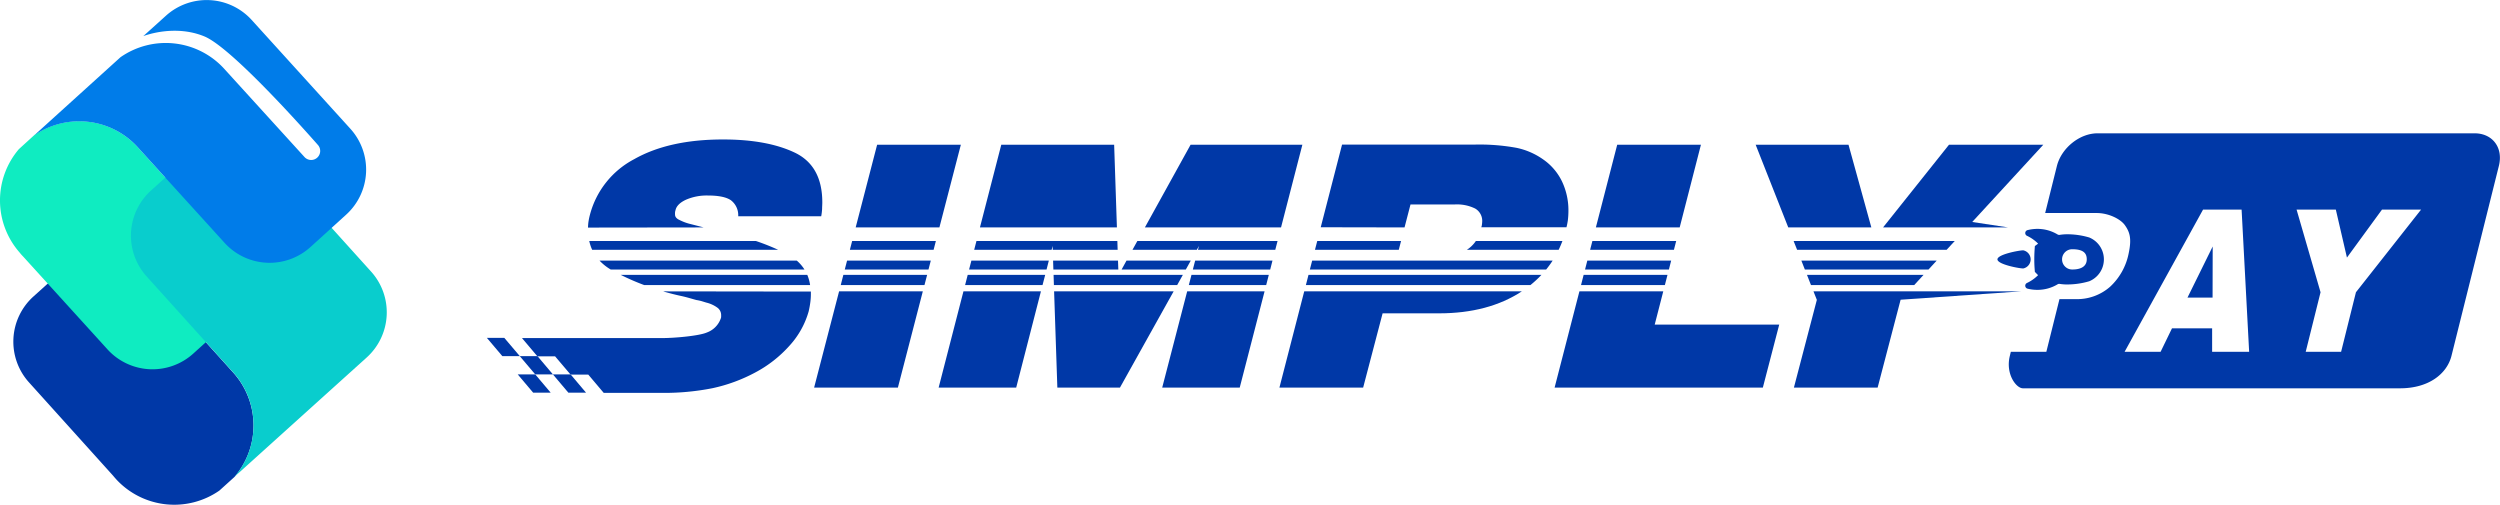 <svg xmlns="http://www.w3.org/2000/svg" viewBox="0 0 616.59 124.43"><defs><style>.cls-1{fill:#0038a7;}.cls-2{fill:#0fecc1;}.cls-3{fill:#09cdcd;}.cls-4{fill:#007ce9;}</style></defs><g id="图层_2" data-name="图层 2"><g id="图层_1-2" data-name="图层 1"><path class="cls-1" d="M37.22,47l-29,26.15A15,15,0,0,0,7.16,94.32l20.73,23c.27.33.56.66.87,1A19.48,19.48,0,0,0,54.1,121l3.73-3.37a19.5,19.5,0,0,0-.34-25.77L36.15,68.16A15,15,0,0,1,37.22,47Z"/><path class="cls-2" d="M76.58,61,47.7,87.18a15,15,0,0,1-21.18-1L5.71,63.27a11.51,11.51,0,0,1-.88-1,19.49,19.49,0,0,1-.18-25.48l3.72-3.39A19.49,19.49,0,0,1,34,36.34L55.41,59.92A15,15,0,0,0,76.58,61Z"/><path class="cls-3" d="M46.09,39l-8.86,8h0a15,15,0,0,0-1.07,21.17L57.49,91.82a19.5,19.5,0,0,1,.34,25.77L81.59,96.15l8.87-8A15,15,0,0,0,91.54,67L67.27,40.09A15,15,0,0,0,46.09,39Z"/><path class="cls-4" d="M8.37,33.44A19.49,19.49,0,0,1,34,36.34L55.41,59.92a15,15,0,0,0,21.17,1l0,0,8.82-8a15,15,0,0,0,1-21.18L62.06,4.91a15,15,0,0,0-21.17-1l-5.55,5C36,8.67,43.24,6,50.46,9c6.47,2.73,23.17,21.33,27.93,26.73a2.21,2.21,0,0,1-3.29,3L55.33,17a19.51,19.51,0,0,0-25.61-2.89"/><polygon class="cls-1" points="539.51 73.4 545.7 73.4 545.73 60.79 539.51 73.4"/><path class="cls-1" d="M524.08,55.55c1.25,1.76,1.68,3.36.93,6.92a15.2,15.2,0,0,1-4.64,8.3,12.34,12.34,0,0,1-8.59,3h-3.84l-3.24,13h-8.76l-.24,1c-1.11,4.45,1.56,8,3.23,8h93c7.12,0,11.58-3.6,12.69-8l11.7-46.89c1.1-4.45-1.56-8-6-8h-93c-4.4,0-8.86,3.6-10,8l-2.91,11.66h12.67C520,52.52,523,54,524.08,55.55Zm21.51,31.22,0-5.79h-9.9l-2.81,5.79H524L543.35,51.7h9.51l1.86,35.07Zm35.47-14.69L577.4,86.77h-8.73l3.66-14.69L566.42,51.7h9.68l2.74,11.83,8.64-11.83h9.64Z"/><polygon class="cls-1" points="131.5 96.85 135.82 96.85 132.01 92.34 127.69 92.34 131.5 96.85"/><polygon class="cls-1" points="132.56 87.83 128.2 87.83 124.38 83.33 120.08 83.33 123.89 87.83 128.19 87.83 132.01 92.34 136.37 92.34 140.18 96.85 144.54 96.85 140.73 92.34 136.37 92.34 132.56 87.83"/><polygon class="cls-1" points="446.65 70.3 472.12 70.3 474.41 67.8 445.67 67.8 446.65 70.3"/><polygon class="cls-1" points="485.19 56.09 494.69 56.09 495.29 56.09 486.42 54.75 503.95 35.7 480.69 35.7 464.43 56.09 485.19 56.09"/><polygon class="cls-1" points="445.14 66.47 475.64 66.47 477.66 64.27 444.28 64.27 445.14 66.47"/><polygon class="cls-1" points="443.23 61.61 480.11 61.61 482.11 59.44 442.37 59.44 443.23 61.61"/><polygon class="cls-1" points="461.54 56.09 455.91 35.7 433.01 35.7 441.05 56.09 461.54 56.09"/><polygon class="cls-1" points="470.68 71.86 447.27 71.86 448.1 73.96 442.44 95.6 463.09 95.6 468.75 73.96 468.78 73.92 498.44 71.86 494.69 71.86 470.68 71.86"/><polygon class="cls-1" points="414.27 56.09 419.51 35.7 398.86 35.7 393.6 56.09 414.27 56.09"/><polygon class="cls-1" points="391.49 64.27 390.93 66.47 411.61 66.47 412.17 64.27 391.49 64.27"/><polygon class="cls-1" points="410.62 70.3 411.26 67.8 390.58 67.8 389.94 70.3 410.62 70.3"/><polygon class="cls-1" points="392.74 59.44 392.18 61.61 412.85 61.61 413.41 59.44 392.74 59.44"/><polygon class="cls-1" points="410.22 71.86 389.54 71.86 383.42 95.6 434.78 95.6 438.82 80.06 408.11 80.06 410.22 71.86"/><path class="cls-1" d="M322.72,67.8l-.64,2.5h55.39a26.82,26.82,0,0,0,2.7-2.5Z"/><path class="cls-1" d="M323.63,64.27l-.57,2.2h58.28a26.86,26.86,0,0,0,1.6-2.2Z"/><path class="cls-1" d="M346.41,56.09l1.47-5.66h10.86a10.19,10.19,0,0,1,5.08,1,3.51,3.51,0,0,1,1.75,3,6.56,6.56,0,0,1-.09,1.08c0,.16-.09.36-.13.54h21a16.14,16.14,0,0,0,.34-1.71,20.37,20.37,0,0,0,.14-2.33,16.58,16.58,0,0,0-1.57-7.23,14,14,0,0,0-4.63-5.44,17.63,17.63,0,0,0-6.55-2.87,50.83,50.83,0,0,0-10.33-.81H331l-5.26,20.39Z"/><polygon class="cls-1" points="324.88 59.44 324.32 61.61 344.99 61.61 345.55 59.44 324.88 59.44"/><path class="cls-1" d="M321.67,71.86,315.55,95.6H336.2L341,77.28h13.92q12.15,0,20.42-5.42Z"/><path class="cls-1" d="M364,59.44a7.66,7.66,0,0,1-2.22,2.17h22.64c.34-.7.65-1.43.93-2.17Z"/><polygon class="cls-1" points="258.12 66.47 258.68 64.27 239.58 64.27 239.01 66.47 258.12 66.47"/><polygon class="cls-1" points="240.83 59.44 240.27 61.61 259.37 61.61 259.61 60.67 259.64 61.61 275.65 61.61 275.58 59.44 240.83 59.44"/><polygon class="cls-1" points="257.13 70.3 257.78 67.8 238.67 67.8 238.03 70.3 257.13 70.3"/><polygon class="cls-1" points="315.95 56.09 321.21 35.7 293.64 35.7 282.37 56.09 315.95 56.09"/><polygon class="cls-1" points="259.8 66.47 275.82 66.47 275.74 64.27 259.73 64.27 259.8 66.47"/><polygon class="cls-1" points="293.69 64.27 277.84 64.27 276.63 66.47 292.47 66.47 293.69 64.27"/><polygon class="cls-1" points="291.73 67.8 275.89 67.8 275.86 67.85 275.86 67.8 259.85 67.8 259.93 70.3 290.34 70.3 291.73 67.8"/><polygon class="cls-1" points="259.98 71.86 260.78 95.6 276.22 95.6 289.46 71.86 259.98 71.86"/><polygon class="cls-1" points="292.8 71.86 286.64 95.6 305.76 95.6 311.89 71.86 292.8 71.86"/><polygon class="cls-1" points="237.62 71.86 231.5 95.6 250.63 95.6 256.73 71.86 237.62 71.86"/><polygon class="cls-1" points="280.51 59.44 279.31 61.61 295.18 61.61 295.71 60.67 295.46 61.61 314.53 61.61 315.09 59.44 280.51 59.44"/><polygon class="cls-1" points="275.47 56.09 274.79 35.7 246.95 35.7 241.69 56.09 275.47 56.09"/><polygon class="cls-1" points="294.77 64.27 294.2 66.47 313.28 66.47 313.84 64.27 294.77 64.27"/><polygon class="cls-1" points="312.93 67.8 293.86 67.8 293.21 70.3 312.29 70.3 312.93 67.8"/><polygon class="cls-1" points="228.01 70.3 228.66 67.8 208 67.8 207.36 70.3 228.01 70.3"/><polygon class="cls-1" points="208.92 64.27 208.35 66.47 229 66.47 229.57 64.27 208.92 64.27"/><polygon class="cls-1" points="231.69 56.09 236.98 35.7 216.33 35.7 211.04 56.09 231.69 56.09"/><polygon class="cls-1" points="206.95 71.86 200.79 95.6 221.45 95.6 227.6 71.86 206.95 71.86"/><polygon class="cls-1" points="210.17 59.44 209.61 61.61 230.26 61.61 230.82 59.44 210.17 59.44"/><path class="cls-1" d="M199.8,70.3a10.46,10.46,0,0,0-.69-2.5h-46a58.62,58.62,0,0,0,5.75,2.5Z"/><path class="cls-1" d="M150.62,66.47h47.79a9.86,9.86,0,0,0-1.9-2.2H147.86A12.49,12.49,0,0,0,150.62,66.47Z"/><path class="cls-1" d="M163.59,71.86,164,72c1.31.36,2.63.71,4,1s2.57.68,3.77,1a11.33,11.33,0,0,1,1.26.27l1.17.36A7.71,7.71,0,0,1,177,75.93a2.26,2.26,0,0,1,.86,1.8v.4a1.07,1.07,0,0,1-.09.41A5.67,5.67,0,0,1,174.35,82c-1.89.84-7.95,1.38-10.94,1.38H128.74l3.81,4.51h4.36l3.82,4.5h4.36l3.81,4.51h14.27a61.28,61.28,0,0,0,12.57-1.16,40.07,40.07,0,0,0,10.51-3.86,30.37,30.37,0,0,0,8.53-6.69,21,21,0,0,0,4.67-8.4c.18-.78.31-1.51.4-2.2a15,15,0,0,0,.14-1.93c0-.26,0-.5,0-.75Z"/><path class="cls-1" d="M173.56,56.09l-3.16-.81a12.11,12.11,0,0,1-2.92-1.08,2,2,0,0,1-.76-.58,1.16,1.16,0,0,1-.23-.68,3.39,3.39,0,0,1,0-.54c0-.17.07-.38.13-.62.24-1,1.12-1.87,2.65-2.56a12.88,12.88,0,0,1,5.34-1c2.64,0,4.52.39,5.66,1.17a4.64,4.64,0,0,1,1.8,3.95h20.47a14.26,14.26,0,0,0,.22-1.79c0-.54.05-1.08.05-1.62q0-9.06-6.82-12.3t-17.7-3.23q-13.29,0-21.86,4.85a21.7,21.7,0,0,0-10.91,13.64,16.19,16.19,0,0,0-.4,1.93c-.06.43-.08.87-.1,1.31Z"/><path class="cls-1" d="M145.33,59.44a10.84,10.84,0,0,0,.72,2.17h45.87a56.27,56.27,0,0,0-5.48-2.17Z"/><path class="cls-1" d="M515.28,69.37a5.84,5.84,0,0,0,0-10.8,19.15,19.15,0,0,0-5.45-.79,11.45,11.45,0,0,0-1.85.15.78.78,0,0,1-.5-.1,9.63,9.63,0,0,0-5-1.38,10.07,10.07,0,0,0-2.44.31.75.75,0,0,0-.11,1.4,9.48,9.48,0,0,1,2.74,1.93l-.8.6c-.09,1.24-.14,2-.14,3.28s.05,1.86.14,3.09c.08.06.72.74.8.8a9.68,9.68,0,0,1-2.74,1.93.75.75,0,0,0,.11,1.4,10.06,10.06,0,0,0,2.44.3,9.62,9.62,0,0,0,5-1.37.72.72,0,0,1,.5-.1,11.44,11.44,0,0,0,1.85.14A19.15,19.15,0,0,0,515.28,69.37Zm-4.2-2.9a2.5,2.5,0,0,1,0-5c2.93,0,3.59,1.12,3.59,2.49S513.76,66.47,511.08,66.47Z"/><path class="cls-1" d="M499,61.74c-1,0-6.36,1-6.36,2.23s5.33,2.24,6.36,2.24a2.28,2.28,0,0,0,0-4.47Z"/></g></g></svg>